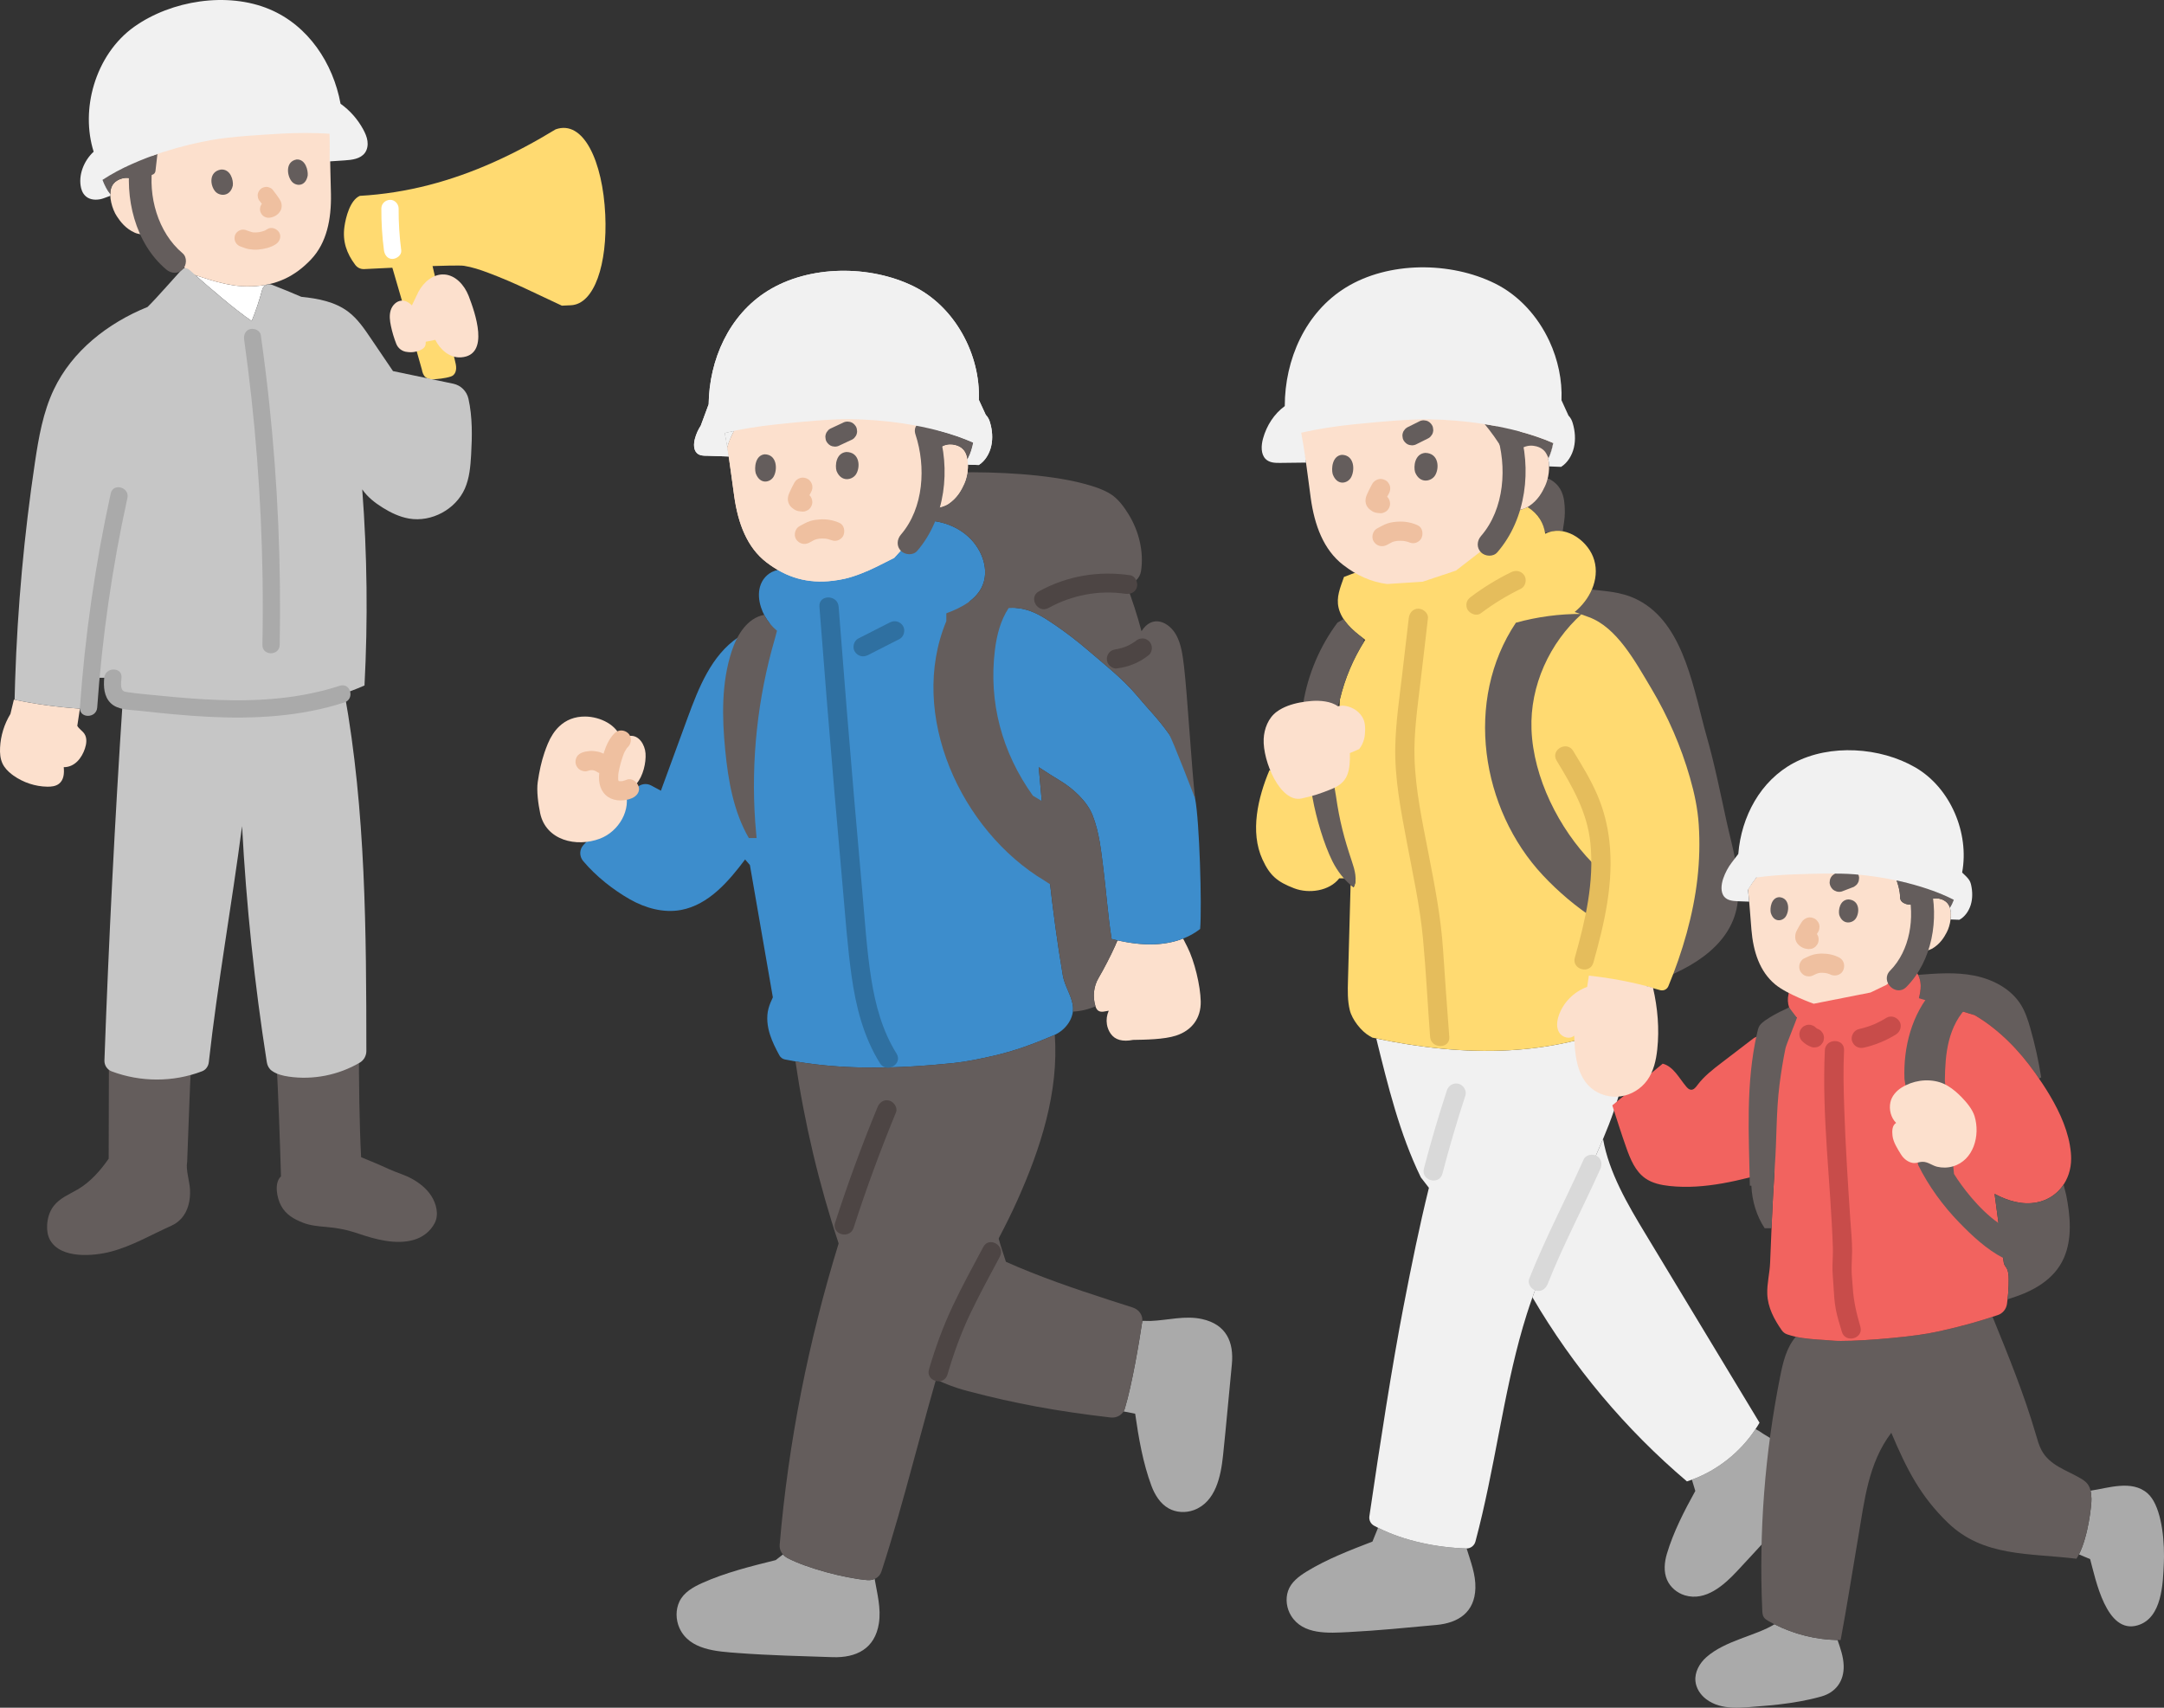 <?xml version="1.0" encoding="UTF-8"?><svg id="b" xmlns="http://www.w3.org/2000/svg" width="451" height="355.867" viewBox="0 0 451 355.867"><rect x="0" y="0" width="451" height="355.867" fill="#333333" stroke="none"/><defs><style>.d{fill:#aaa;}.e{fill:#3d8dcc;}.f{fill:#d9d9d9;}.g{fill:#e5bd5c;}.h{fill:#fff;}.i{fill:none;}.j{fill:#c84c4a;}.k{fill:#ffda71;}.l{fill:#fce0cd;}.m{fill:#efc0a0;}.n{fill:#2f70a1;}.o{fill:#c6c6c6;}.p{fill:#4d4544;}.q{fill:#f2635f;}.r{fill:#645d5c;}.s{fill:#f1f1f1;}</style></defs><g id="c"><path class="r" d="M322.045,101.224c.208-.442.375-.959.509-1.509l.242.058c2.285,1.142,2.927,2.968,3.177,4.536.108.742.167,1.567.158,2.476-.008,1.292-.258,2.61-.45,3.919v.008c-.859-.158-1.743-.133-2.601.108l-1.067.217c-.35-2.068-1.334-3.894-3.168-4.944l-.467-.425c.075-.042.142-.083.2-.117,1.984-1.284,2.885-3.052,3.469-4.327Z"/><path class="d" d="M305.661,322.683c.825,2.718,1.909,5.395,1.826,8.279-.15,5.003-3.502,7.237-8.129,7.662-6.053.55-12.165,1.176-18.31,1.484-4.136.208-9.505.634-11.981-3.427-.925-1.509-1.192-3.435-.634-5.119.617-1.843,2.26-3.077,3.919-4.094,4.244-2.593,9.013-4.419,13.682-6.22l1.167-2.877c5.478,2.768,12.307,4.127,18.385,4.311h.075Z"/><path class="d" d="M374.714,303.898c3.085,3.635,2.276,7.271-.734,10.514-3.935,4.261-7.837,8.596-11.973,13.015-2.701,2.885-6.52,6.32-10.856,5.028-1.626-.492-3.043-1.676-3.719-3.227-.742-1.701-.559-3.677-.025-5.461,1.351-4.536,3.627-8.938,5.911-13.065l-.709-2.351c5.378-1.993,10.105-5.745,13.257-10.539l.659.35c2.726,1.909,5.987,3.143,8.188,5.736Z"/><path class="s" d="M365.868,297.812c-3.152,4.794-7.879,8.546-13.257,10.539-.342.125-.684.25-1.034.359-12.79-10.847-23.721-23.888-32.192-38.354h-.008c3.368-9.43,7.579-16.942,11.673-26.089,1.059-2.368,2.093-4.661,3.043-6.92v.008c1.251,7.02,5.094,13.591,8.855,19.802,7.921,13.107,15.833,26.214,23.754,39.321-.258.45-.534.9-.834,1.334Z"/><path class="s" d="M287.201,318.373c-.283-.142-.567-.292-.842-.442-.7-.384-1.084-1.167-.967-1.959,2.226-15.216,4.761-31.567,7.129-43.782,1.709-8.821,3.31-16.701,5.278-24.663-.951-1.234-1.684-2.176-1.684-2.176-4.444-9.13-6.854-19.093-9.288-28.94,9.113,1.909,18.443,2.968,27.74,2.451,8.413-.467,16.809-2.243,24.488-5.67.609,9.021-1.709,16.417-4.961,24.154-.951,2.26-1.984,4.552-3.043,6.92-4.094,9.147-8.304,16.659-11.673,26.089-.4,1.126-.792,2.276-1.167,3.46-.283.9-.559,1.801-.825,2.71-4.152,14.283-5.811,29.416-9.889,44.715-.225.834-.967,1.434-1.834,1.442h-.075c-6.078-.183-12.907-1.542-18.385-4.311Z"/><path class="r" d="M362.079,188.52c-1.4,9.149-10.962,14.072-19.037,16.57.016-.179-9.834-75.068-14.847-77.559l1.441-1.383c.887-.977,1.62-2.108,2.133-3.313l.212.049c3.858.423,6.902.619,10.296,2.653,8.913,5.339,10.793,18.745,13.397,27.869,1.669,5.844,2.833,11.696,4.127,17.622,1.245,5.681,3.182,11.607,2.279,17.492Z"/><path class="k" d="M284.065,132.989c-2.246-1.689-4.465-3.691-5.086-6.321-.527-2.23.33-4.177,1.122-6.442l38.278-14.546c2.355,1.501,3.347,3.414,3.666,5.555,3.87-1.998,8.5,1.137,9.95,4.75,1.598,3.982-.263,8.398-3.307,11.108l-.493.439c1.461.531,2.922,1.063,2.922,1.063,5.837,2.122,9.662,9.221,13.038,14.88,3.459,5.798,6.173,12.05,8.041,18.551.94,3.271,1.621,6.473,1.842,9.842.244,3.734.143,7.479-.276,11.197-.853,7.562-3.125,15.392-6.059,22.449-.278.669-1.016,1.019-1.714.821-1.141-.324-2.703-.765-2.928-.823-.002.253-.025.507-.049.759-.169,1.781-.389,3.558-.66,5.327-8.537,4.478-18.15,6.734-27.782,7.266-9.572.529-19.179-.605-28.552-2.629l-.588-.337c-1.754-1.005-3.635-3.42-4.118-5.383-.491-1.997-.438-4.083-.381-6.139.165-6.043.331-12.087.496-18.13,0,0,.02-.715.049-1.835.208.174.42.341.637.499.302-.57.41-1.21.403-1.874h-3.402c-2.043,2.645-6.324,3.272-9.425,2.067-3.484-1.343-5.03-2.621-6.577-5.999-2.645-5.763-.928-12.933,1.441-18.566h14.1l.586-14.757c1.043-4.408,2.836-8.638,5.291-12.445-.155-.114-.31-.229-.465-.346Z"/><path class="r" d="M281.759,179.542c.57,1.693,1.188,3.793.35,5.364-1.864-1.359-3.386-3.362-4.42-5.429-1.75-3.508-3.386-8.986-4.135-13.194l-.106-.553c1.286-.415,2.873-1.042,3.834-1.416.277-.106.553-.212.822-.342l.334,1.97c.733,5.112,1.677,8.701,3.321,13.601Z"/><path class="r" d="M284.201,133.091l.049.667c-2.303,3.695-4.005,7.773-5.014,12.022l-.488,1.644-.147-.098c-1.335-.83-3.589-1.164-5.136-1.05-.594.041-1.221.114-1.848.203,1.001-6.031,3.467-11.818,7.122-16.726l1.27-.749c1.042,1.587,2.621,2.914,4.192,4.086Z"/><path class="i" d="M330.96,157.239c3.057,1.167,6.029,2.559,8.882,4.162"/><path class="g" d="M308.613,127.802c2.622-1.97,5.424-3.685,8.372-5.122.943-.46,1.272-1.876.718-2.736-.623-.967-1.728-1.209-2.736-.718-2.948,1.437-5.75,3.152-8.372,5.122-.433.325-.77.652-.919,1.195-.132.479-.072,1.116.202,1.541.532.825,1.842,1.39,2.736.718h0Z"/><path class="i" d="M337.582,184.721c.96,5.495,2.014,10.973,3.161,16.432"/><path class="i" d="M341.324,201.979c.774.909,1.581,1.893,1.715,3.079.046.402.01.808-.028,1.211"/><path class="f" d="M322.554,267.555c3.234-8.157,7.377-15.926,10.959-23.931.441-.985.285-2.15-.718-2.736-.854-.5-2.293-.273-2.736.718-3.725,8.323-7.999,16.404-11.363,24.887-.398,1.004.436,2.196,1.397,2.46,1.137.312,2.061-.389,2.46-1.397h0Z"/><path class="f" d="M301.539,227.249c-1.758,5.377-3.357,10.804-4.786,16.278-.651,2.493,3.206,3.556,3.857,1.063,1.429-5.474,3.028-10.901,4.786-16.278.336-1.026-.391-2.184-1.397-2.46-1.085-.298-2.123.367-2.46,1.397h0Z"/><path class="g" d="M293.599,128.842c-.443,3.936-.918,7.869-1.381,11.803-.582,4.949-1.322,9.928-1.428,14.914-.143,6.706,1.177,13.4,2.413,19.962,1.255,6.666,2.729,13.315,3.363,20.078.638,6.805.968,13.655,1.483,20.472.193,2.551,4.194,2.572,4,0-.455-6.017-.904-12.032-1.292-18.053-.439-6.813-1.758-13.526-3.055-20.216-1.264-6.517-2.693-13.125-2.901-19.78-.165-5.302.621-10.596,1.237-15.851.521-4.443,1.059-8.883,1.56-13.328.121-1.075-1.006-2-2-2-1.182,0-1.879.922-2,2h0Z"/><path class="l" d="M308.386,115.072c.396-.329,1.635-1.358,1.635-1.358,1.276-1.392,2.307-2.815,3.262-4.316,0,0,.931-1.527,1.318-2.395,0,0,.102-.229.261-.583,1.489.118,3.089-.471,3.714-.872,1.985-1.278,2.885-3.047,3.472-4.322.701-1.515,1.034-3.877.624-5.614,1.643-3.23,1.605-8.951,1.672-11.407.062-2.317-.25-4.636-.899-6.868-1.293-4.432-3.139-8.032-6.742-11.104,0,0-.357-.304-.714-.609-1.858-1.21-3.717-2.419-3.717-2.419-4.988-3.246-9.592-4.33-14.102-4.319-.896.002-1.788.047-2.678.127-8.516.766-15.248,4.336-19.632,9.936-2.531,3.233-4.26,7.855-4.829,11.934-.574,4.112-.273,10.433,1.132,15.336.367,2.587.676,5.136,1.006,7.531.784,5.694,2.668,10.811,6.76,13.977,2.892,2.237,5.874,3.55,9.152,3.975l7.413-.481,6.943-2.314,4.951-3.836Z"/><path class="r" d="M323.153,94.465c.233-.665.416-1.39.562-2.141-4.329-1.89-9.359-3.157-14.286-3.937,1.408,1.72,2.661,3.468,3.648,5.152l3.903.007c.78-.591,1.775-.751,2.603-.648,1.803.223,2.489,1.224,2.77,1.8l.38.778c.155-.317.294-.656.418-1.012Z"/><path class="i" d="M316.702,66.234c3.603,3.071,5.45,6.671,6.742,11.104.649,2.231.961,4.551.899,6.868-.068,2.495-.028,8.358-1.754,11.559"/><path class="r" d="M294.918,98.396c-.347-1.157-.096-3.812,2.093-4.022,2.891.038,3.022,3.251,2.037,4.754-.806,1.23-3.153,1.727-4.13-.732Z"/><path class="r" d="M277.75,98.81c-.32-1.162-.096-3.824,1.908-4.03,2.648.045,2.774,3.267,1.876,4.773-.735,1.233-2.883,1.726-3.784-.743Z"/><path class="m" d="M286.014,100.8c-.361.646-.701,1.304-1.007,1.978-.238.525-.406.919-.421,1.505-.018.689.3,1.389.826,1.828.395.33.832.632,1.35.733.316.062.626.074.942.111.275.01.532-.047.771-.172.248-.081.463-.219.644-.414.347-.347.608-.916.586-1.414-.023-.517-.193-1.054-.586-1.414l-.405-.313c-.312-.181-.648-.272-1.009-.273-.113-.013-.227-.014-.341-.028l.532.071c-.101-.015-.197-.041-.292-.081l.478.202c-.088-.041-.167-.091-.245-.149l.405.313c-.057-.046-.111-.093-.16-.147l.313.405c-.017-.021-.031-.044-.043-.069l.202.478c-.016-.039-.026-.074-.033-.116l.071.532c-.005-.058-.003-.112.004-.169l-.071.532c.019-.107.053-.206.094-.307l-.202.478c.309-.712.675-1.403,1.054-2.081.256-.459.342-1.031.202-1.541-.128-.464-.486-.967-.919-1.195-.464-.245-1.026-.368-1.541-.202-.491.159-.938.458-1.195.919h0Z"/><path class="i" d="M288.004,111.233c1.333.638,3.646.69,5.073.09.433-.182.906-.487,1.387-.728"/><path class="m" d="M295.494,109.476c-1.309-.608-2.76-.861-4.202-.766-.699.046-1.425.136-2.094.356-.779.256-1.459.678-2.183,1.048-.933.477-1.28,1.864-.718,2.736.614.952,1.738,1.228,2.736.718.465-.238.908-.519,1.387-.728l-.478.202c.449-.183.918-.29,1.397-.356l-.532.071c.683-.085,1.371-.083,2.054.002l-.532-.071c.506.069,1.003.183,1.476.378l-.478-.202c.049.021.098.043.146.066.499.232.992.353,1.541.202.464-.128.967-.486,1.195-.919.467-.884.295-2.266-.718-2.736h0Z"/><path class="i" d="M289.401,124.489c.215,1.625-1.423,2.741-2.744,3.373-1.865,1.094-5.695,2.718-7.694,3.792"/><path class="r" d="M311.894,90.308c2.24,6.898,1.686,15.728-3.24,21.4-.849.978-.962,2.432,0,3.394.868.868,2.541.983,3.394,0,6.053-6.969,7.275-17.447,4.474-26.07-.95-2.926-5.587-1.674-4.629,1.276h0Z"/><path class="r" d="M295.282,92.53c.823-.385,1.615-.831,2.438-1.216.233-.126.42-.297.561-.515.177-.193.296-.42.358-.68.083-.266.095-.532.036-.798-.012-.266-.091-.514-.237-.744-.275-.427-.685-.803-1.195-.919l-.532-.071c-.361.001-.697.092-1.009.273-.823.385-1.615.831-2.438,1.216-.233.126-.42.297-.561.515-.177.193-.296.42-.358.68-.083.266-.095.532-.036.798.012.266.091.514.237.744.275.427.685.803,1.195.919l.532.071c.361-.001.697-.092,1.009-.273h0Z"/><path class="r" d="M333.177,180.787c-.763-.566-1.292-.959-1.292-.959-6.98-7.155-12.339-17.763-12.707-27.856-.331-9.06,3.764-18.017,10.482-24.033-4.632-.026-9.266.594-13.73,1.825-10.844,16.182-7.291,38.835,5.606,52.622,3.23,3.447,6.859,6.529,10.819,9.109.724-3.407,1.222-6.849,1.299-10.355-.167-.123-.326-.242-.477-.353Z"/><path class="l" d="M284.249,150.129c-.293-.844-.886-1.568-1.611-2.091-.829-.599-1.835-.949-2.857-.993l-.986.121c-1.407-1.056-3.776-1.213-5.339-1.097-.814.06-1.67.161-2.524.324-1.753.333-3.501.923-4.873,1.944-1.737,1.293-2.597,3.531-2.697,5.64-.22,4.646,3.471,13.393,7.898,12.416,2.584-.57,3.658-.929,6.202-1.945,1.475-.589,2.713-1.428,3.311-2.941.54-1.367.574-2.891.557-4.342,0-.076-.01-.151-.012-.226,1.117-.455,1.954-.847,1.954-.847.486-.624.839-1.352,1.029-2.12.145-.585.195-1.19.205-1.793.012-.693-.03-1.397-.257-2.051Z"/><path class="g" d="M324.414,158.497c3.276,5.404,6.385,10.743,7.036,17.157.828,8.158-1.034,16.104-3.237,23.902-.701,2.481,3.157,3.541,3.857,1.063,2.325-8.229,4.31-16.764,3.337-25.367-.38-3.357-1.194-6.54-2.53-9.643-1.375-3.194-3.211-6.164-5.01-9.131-1.333-2.198-4.793-.19-3.454,2.019h0Z"/><path class="s" d="M322.896,71.065c1.799,3.867,2.712,8.149,2.533,12.333l1.454,3.192c.489.525.707.962.907,1.648.471,1.612.613,3.373.228,5.026-.385,1.653-1.327,3.184-2.672,4.029l-2.502-.098c-.006-.556-.058-1.096-.175-1.586.479-.934.811-2.076,1.046-3.286-4.329-1.89-9.358-3.157-14.285-3.936-4.093-.646-8.123-.953-11.617-1-4.244-.064-10.611.539-14.555.931-.397.036-.774.075-1.117.109-3.684.367-7.348.935-10.964,1.746.322,1.669.594,3.358.84,5.038l.174,1.189c-2.702.032-5.404.064-5.404.064-1.061.013-2.233-.022-3.024-.815-1.016-1.017-.935-2.804-.541-4.241.754-2.749,2.355-5.203,4.537-6.78.008-9.714,4.279-19.5,12.697-24.696,8.935-5.515,21.853-5.448,31.119-.857,5.007,2.481,8.939,6.873,11.32,11.989Z"/><path class="i" d="M312.271,63.206c-5.978-3.891-11.406-4.675-16.781-4.191-8.516.766-15.248,4.336-19.632,9.936-2.531,3.233-4.26,7.855-4.829,11.934-.535,3.833-.31,9.587.862,14.322"/><path class="i" d="M304.224,78.928c-.289-.016-.579-.032-.867-.043-4.113-.218-7.992-.25-11.604-.124-6.321.226-11.836.918-16.347,1.926"/><path class="s" d="M151.021,90.21c.659-.15,1.326-.3,1.984-.425-1.101,2.026-1.434,3.51-1.434,3.51-.167-1.034-.35-2.059-.55-3.085Z"/><path class="d" d="M182.287,329.028c.525,3.068,1.367,6.128.884,9.255-.825,5.286-4.686,7.22-9.647,7.054-6.512-.217-13.09-.367-19.66-.859-4.419-.334-10.18-.592-12.265-5.228-.775-1.734-.809-3.81.008-5.52.9-1.884,2.81-2.977,4.711-3.835,4.853-2.184,10.155-3.494,15.35-4.786l1.509-1.176c.267.3.584.55.942.742,3.977,2.084,11.906,4.219,16.676,4.602.525.042,1.042-.042,1.492-.25Z"/><path class="d" d="M250.54,274.883c5.003,1.117,6.662,4.761,6.187,9.497-.617,6.212-1.151,12.473-1.834,18.943-.45,4.227-1.492,9.655-6.062,11.356-1.701.634-3.694.542-5.278-.35-1.743-.984-2.868-2.801-3.569-4.669-1.784-4.778-2.685-10.03-3.402-15.058l-2.418-.475c.108-.183.2-.392.267-.609,1.567-5.261,2.977-13.849,3.619-18.068l.025-.2,1.701.025c3.585-.133,7.187-1.192,10.764-.392Z"/><path class="l" d="M230.692,213.463c-.154-.944-.024-1.932.381-2.843-.747.1-1.623.462-2.265-.067-.281-.232-.422-.589-.527-.938-.577-1.923-.366-4.061.656-5.798,1.092-1.857,2.578-4.718,3.462-6.706,0,0,.216-.486.509-1.143,2.566.563,5.188.921,7.811.807,1.996-.087,3.998-.457,5.854-1.183.533,1.051.889,1.757.889,1.757,1.486,2.938,2.71,8.023,2.782,11.325.077,3.513-1.851,6.062-5.144,7.135-2.501.816-6.466.852-8.956.896-2.19.426-3.748.014-4.664-1.294-.416-.594-.678-1.259-.79-1.948Z"/><path class="e" d="M156.287,180.261c1.594,9.19,3.189,18.381,4.783,27.571-.352.767-.701,1.535-.913,2.347-.469,1.796-.239,3.712.333,5.48.482,1.49,1.198,2.893,1.948,4.275.236.435.654.745,1.138.843,11.487,2.318,23.386,1.956,35.058.762,2.715-.278,5.634-.891,8.293-1.493,4.463-1.01,8.496-2.497,12.692-4.299,2.555-1.098,4.438-3.741,3.942-6.426-.395-2.143-1.688-3.903-2.056-6.051-2.339-13.654-3.649-27.804-4.863-41.597,0,0-.06-.687-.159-1.804,1.632,1.07,3.321,2.14,4.481,2.838,2.688,1.618,5.618,4.293,6.756,7.222,1.411,3.631,1.755,7.359,2.242,11.188.557,4.383.901,9.382,1.709,14.556,2.957.728,6.003,1.232,9.049,1.099,3.359-.146,6.733-1.094,9.404-3.19.394-4.767-.146-22.663-1.047-27.163-.798-3.985-3.115-10.224-5.505-13.543-2.43-3.375-4.009-4.807-6.684-7.995-2.839-3.383-6.696-6.418-10.013-9.267-2.258-1.939-4.611-3.759-7.071-5.435-2.429-1.655-4.787-3.185-7.781-3.461,0,0-5.239-.724-9.977-1.377,1.651-1.237,2.879-2.846,3.192-5.016.267-1.848-.192-3.754-1.058-5.409-1.998-3.82-5.987-6.034-10.2-6.413l-32.574,10.472c-1.504.529-2.596,1.784-3.019,3.311-.385,1.39-.231,2.889.211,4.262.4,1.245,1.046,2.404,1.875,3.415l-6.593,2.828c-5.623,3.765-8.278,10.537-10.61,16.89-1.846,5.03-3.691,10.061-5.53,15.094-.247-.137-.495-.27-.743-.402l-1.294-.692c-1-.535-2.236-.33-3.009.5l-11.093,11.902c-.869.932-.889,2.36-.071,3.336,2.669,3.185,6.281,6.025,9.748,7.991,3.216,1.824,7.002,2.892,10.638,2.22,5.808-1.074,10.004-6.049,13.37-10.527"/><path class="l" d="M113.469,156.842c.21-.621.443-1.24.705-1.867.6-1.436,1.389-2.67,2.39-3.616,1.384-1.308,3.173-2.065,5.423-2.041,3.021.032,6.757,1.709,7.506,4.888.449-.431.994-.739,1.658-.84,2.019-.308,3.258,1.875,3.384,3.615.144,1.983-.522,4.743-1.836,6.283-.425.497-.953.884-1.538,1.145-.282.125-.576.221-.879.287,1.397,4.012-1.324,8.573-5.228,10.061-4.934,1.88-11.296.363-12.48-5.301-.391-1.87-.778-4.622-.501-6.512.335-2.284.755-4.206,1.394-6.1Z"/><path class="r" d="M231.257,270.926c-7.241-2.342-14.712-4.896-21.614-7.981-.359-1.112-.718-2.223-1.078-3.335l-1.559-5.324s-17.211,26.327-19.389,29.658c4.579,2.155,8.02,3.774,8.02,3.774,1.071.504,2.997,1.364,6.116,2.184,9.84,2.589,18.44,4.175,29.707,5.487,1.328.155,2.588-.587,2.969-1.868,1.567-5.261,2.975-13.853,3.62-18.074.209-1.365-.686-2.565-2.002-2.985-1.58-.504-3.18-1.014-4.791-1.535Z"/><path class="r" d="M196.689,282.045c-4.619,15.125-8.089,30.402-12.981,45.427-.412,1.266-1.635,1.908-2.915,1.804-4.766-.385-12.697-2.514-16.675-4.602-1.024-.538-1.726-1.576-1.625-2.769,1.808-21.409,6.012-42.426,12.288-62.787-4.101-12.349-7.116-25.059-9-37.929,10.801,1.857,21.927,1.469,32.855.351,2.715-.278,5.634-.891,8.293-1.493,4.463-1.01,8.496-2.497,12.692-4.299.07-.03.14-.061.209-.094.85,11.936-2.953,23.659-7.8,34.479-4.713,10.522-11.09,19.916-14.995,30.791-.116.374-.23.747-.345,1.121Z"/><path class="r" d="M157.392,171.291c-.898-12.868.501-25.894,4.123-38.275,0,0,.177-.668.418-1.575-1.095-.915-2.013-2.044-2.671-3.308-3.534.652-5.66,4.188-6.767,7.57-2.16,6.599-2.026,13.724-1.35,20.634.619,6.339,1.732,12.8,4.924,18.308h1.611c-.113-1.116-.208-2.234-.287-3.354Z"/><path class="r" d="M246.753,138.825c-.267-2.241-.558-4.557-1.606-6.474-1.491-2.726-4.962-4.426-7.245-.822-.885-3.307-1.941-6.569-3.165-9.765h0c1.547-.05,2.82-1.206,3.06-2.735.637-4.063-.451-8.386-2.592-11.859-.936-1.518-2.173-3.224-3.696-4.185-1.72-1.085-3.824-1.715-5.777-2.23-7.448-1.961-18.203-2.457-25.883-2.316l-5.868,10.068c4.213.379,8.202,2.593,10.2,6.413.865,1.655,1.324,3.56,1.058,5.409-.081.561-.224,1.084-.418,1.573h0c-1.195,3.012-4.396,4.726-7.596,5.906v1.628c-8.092,19.478,3.059,43.674,20.477,54.094l1.152.744c.73,6.382,1.582,12.743,2.655,18.997.367,2.151,1.659,3.91,2.051,6.053.093.499.104.997.043,1.484,1.618-.081,3.224-.456,4.705-1.099-.61-1.95-.411-4.125.63-5.887,1.092-1.859,2.576-4.719,3.46-6.712,0,0,.167-.492.384-1.167-.367-.083-.742-.175-1.109-.267-.809-5.169-1.151-10.172-1.709-14.558-.484-3.827-.834-7.554-2.243-11.189-1.134-2.927-4.069-5.603-6.754-7.221-.162-.098-.335-.204-.516-.315-1.096-.675-2.586-1.619-3.966-2.52l.155,1.802c.153,1.74.312,3.49.471,5.239l-1.846-1.1c-6.48-9.051-9.263-19.533-7.911-30.408.381-3.026,1.145-6.087,2.846-8.677l.029-.017c3.942-.296,6.759,1.55,9.696,3.554,2.374,1.62,4.651,3.372,6.829,5.248,3.344,2.88,7.261,5.948,10.136,9.373,2.676,3.188,4.254,4.62,6.684,7.995.692.961,5.505,13.543,5.505,13.543-.698-5.85-1.626-21.747-2.324-27.597Z"/><path class="p" d="M218.522,126.694c4.811-2.665,10.508-3.776,15.965-2.959,1.067.16,2.15-.267,2.46-1.397.259-.944-.322-2.299-1.397-2.46-6.57-.984-13.22.134-19.047,3.362-2.252,1.248-.237,4.704,2.019,3.454h0Z"/><path class="p" d="M232.677,139.305c1.186-.158,2.315-.395,3.423-.858.596-.249,1.181-.508,1.738-.834.581-.34,1.113-.742,1.643-1.157.375-.294.586-.963.586-1.414,0-.491-.218-1.076-.586-1.414-.381-.35-.882-.61-1.414-.586l-.532.071c-.339.095-.633.266-.883.514l-.072.056.405-.313c-.748.575-1.561,1.049-2.428,1.421l.478-.202c-.898.377-1.837.638-2.801.775l.532-.071-.09.012c-.552.073-1.003.175-1.414.586-.347.347-.608.916-.586,1.414.023.517.193,1.054.586,1.414.361.331.904.654,1.414.586h0Z"/><path class="n" d="M180.887,136.519c2.194-1.118,4.387-2.235,6.581-3.353.934-.476,1.279-1.865.718-2.736-.615-.953-1.737-1.226-2.736-.718-2.194,1.118-4.387,2.235-6.581,3.353-.934.476-1.279,1.865-.718,2.736.615.953,1.737,1.226,2.736.718h0Z"/><path class="n" d="M170.777,126.42c.988,12.884,2.029,25.765,3.125,38.64.548,6.438,1.11,12.874,1.685,19.31.566,6.335,1.01,12.702,1.889,19.003.888,6.365,2.481,12.694,5.916,18.197,1.36,2.179,4.823.173,3.454-2.019-2.956-4.734-4.403-10.114-5.268-15.585-.959-6.068-1.332-12.243-1.88-18.358-1.132-12.623-2.211-25.251-3.238-37.883-.577-7.1-1.138-14.202-1.682-21.305-.196-2.55-4.197-2.571-4,0h0Z"/><path class="p" d="M197.463,286.438c1.283-4.366,2.777-8.545,4.737-12.658,1.926-4.041,4.076-7.969,6.186-11.916,1.213-2.269-2.238-4.292-3.454-2.019-2.183,4.082-4.408,8.146-6.384,12.335-2.025,4.291-3.605,8.647-4.942,13.195-.727,2.475,3.132,3.532,3.857,1.063h0Z"/><path class="p" d="M182.874,230.748c-3.254,7.902-6.204,15.926-8.83,24.059-.793,2.455,3.068,3.507,3.857,1.063,2.626-8.133,5.576-16.156,8.83-24.059.411-.999-.446-2.199-1.397-2.46-1.148-.315-2.047.394-2.46,1.397h0Z"/><path class="l" d="M195.963,93.28c.762-.584,1.737-.745,2.55-.649,1.769.21,2.448,1.189,2.726,1.752.831,1.686.539,4.632-.27,6.405-.57,1.253-1.444,2.993-3.384,4.256-.611.396-2.178.982-3.639.873-.155.349-.253.573-.253.573-.375.854-1.281,2.356-1.281,2.356-.929,1.477-1.933,2.877-3.178,4.249l-1.447,1.587s-.72.79-1.441,1.58l-3.622,1.821c-1.907.959-4.617,2.057-6.66,2.516-.789.177-1.6.317-2.442.419-5.252.637-9.663-.604-13.888-3.838-4.03-3.085-5.903-8.096-6.7-13.677-.46-3.219-.882-6.72-1.459-10.213,0,0,3.402-14.986,24.11-14.986s20.279,14.974,20.279,14.974Z"/><path class="i" d="M169.016,121.07l.271,2.25c.097.707-.164,1.318-.6,1.832"/><path class="s" d="M206.332,88.044c-.199-.669-.414-1.094-.894-1.605l-1.435-3.11c.359-9.495-5.04-19.474-13.647-23.686-9.071-4.439-21.688-4.441-30.386.988-8.034,5.014-12.155,14.317-12.277,23.619l-1.649,4.454c-.538.818-.949,1.738-1.21,2.71-.273,1.017-.324,2.278.397,2.993.562.557,1.389.577,2.138.565l4.494.153c-.249-1.639-.523-3.287-.845-4.915,3.539-.814,7.126-1.389,10.734-1.767.335-.036.703-.075,1.09-.112,3.849-.402,10.064-1.022,14.209-.98,3.412.029,7.349.309,11.35.92,4.987.764,10.086,2.038,14.422,3.973-.238,1.174-.572,2.272-1.047,3.163,0,0-.057.129-.134.311.057.352.082.725.089,1.105l2.258.077c1.309-.831,2.223-2.331,2.59-3.948.368-1.616.221-3.336-.247-4.908Z"/><path class="l" d="M195.963,93.28c.762-.584,1.737-.745,2.55-.649,1.769.21,2.448,1.189,2.726,1.752.831,1.686.539,4.632-.27,6.405-.57,1.253-1.444,2.993-3.384,4.256-.611.396-2.178.982-3.639.873-.155.349-.253.573-.253.573-.375.854-1.281,2.356-1.281,2.356-.929,1.477-1.933,2.877-3.178,4.249l-1.447,1.587s-.72.79-1.441,1.58l-3.622,1.821c-1.907.959-4.617,2.057-6.66,2.516-.789.177-1.6.317-2.442.419-5.252.637-9.663-.604-13.888-3.838-4.03-3.085-5.903-8.096-6.7-13.677-.46-3.219-.882-6.72-1.459-10.213,0,0,3.402-14.986,24.11-14.986s20.279,14.974,20.279,14.974Z"/><path class="s" d="M176.726,96.822h-.008c-.008-.375-.033-.75-.092-1.101.058.35.092.717.1,1.101Z"/><path class="i" d="M187.997,114.819c.221,1.414.376,2.196.689,3.342.234.857.531,1.704.967,2.478,1.177,2.085,5.432,2.913,8.207,3.401"/><path class="i" d="M195.861,66.489c3.547,2.993,5.375,6.513,6.664,10.851.647,2.184.965,4.456.915,6.728-.055,2.446.014,8.193-1.663,11.339"/><path class="i" d="M191.503,63.542c-5.879-3.785-11.204-4.527-16.47-4.027-8.344.792-14.926,4.325-19.196,9.836-2.465,3.182-4.137,7.72-4.675,11.722-.506,3.76-.257,9.399.915,14.035"/><path class="r" d="M174.344,98.144c-.346-1.133-.113-3.739,2.033-3.955,2.836.024,2.98,3.174,2.022,4.653-.784,1.211-3.084,1.71-4.055-.698Z"/><path class="r" d="M157.504,98.635c-.32-1.138-.113-3.751,1.852-3.963,2.597.031,2.737,3.192,1.863,4.673-.715,1.213-2.82,1.707-3.716-.71Z"/><path class="m" d="M165.592,100.519c-.351.636-.682,1.283-.978,1.946-.234.523-.403.912-.416,1.497-.014.685.297,1.383.824,1.819.394.326.826.629,1.342.727.314.06.621.073.934.108.275.01.532-.047.771-.172.248-.081.463-.219.644-.414.347-.347.608-.916.586-1.414-.023-.517-.193-1.054-.586-1.414l-.405-.313c-.312-.181-.648-.272-1.009-.273-.111-.013-.223-.013-.334-.026l.532.071c-.1-.014-.194-.039-.287-.078l.478.202c-.086-.04-.165-.088-.241-.145l.405.313c-.056-.045-.109-.09-.158-.143l.313.405c-.017-.021-.031-.043-.043-.067l.202.478c-.016-.038-.025-.072-.033-.113l.071.532c-.005-.057-.004-.11.003-.166l-.071.532c.018-.105.05-.203.09-.301l-.202.478c.3-.7.655-1.38,1.023-2.047.255-.461.343-1.028.202-1.541-.128-.464-.486-.967-.919-1.195-.464-.245-1.026-.368-1.541-.202-.489.158-.941.458-1.195.919h0Z"/><path class="m" d="M174.991,108.983c-1.294-.593-2.721-.842-4.144-.741-.689.049-1.404.138-2.063.358-.767.256-1.435.672-2.147,1.041-.931.482-1.282,1.861-.718,2.736.612.949,1.741,1.233,2.736.718.455-.235.888-.514,1.357-.721l-.478.202c.439-.181.899-.289,1.368-.356l-.532.071c.701-.09,1.408-.088,2.109.004l-.532-.071c.465.068.92.174,1.356.351l-.478-.202c.048.02.096.042.144.064.501.23.99.353,1.541.202.464-.128.967-.486,1.195-.919.465-.88.298-2.271-.718-2.736h0Z"/><path class="r" d="M190.797,90.541c2.213,6.701,1.736,15.315-3.034,20.863-.845.982-.965,2.429,0,3.394.864.864,2.545.987,3.394,0,5.89-6.851,7.053-17.102,4.268-25.533-.964-2.919-5.601-1.669-4.629,1.276h0Z"/><path class="r" d="M175.022,92.8l2.621-1.223c.233-.126.42-.297.561-.515.177-.193.296-.42.358-.68.083-.266.095-.532.036-.798-.012-.266-.091-.514-.237-.744-.275-.427-.685-.803-1.195-.919l-.532-.071c-.361.001-.697.092-1.009.273l-2.621,1.223c-.233.126-.42.297-.561.515-.177.193-.296.42-.358.68-.083.266-.095.532-.036.798.012.266.091.514.237.744.275.427.685.803,1.195.919l.532.071c.361-.001.697-.092,1.009-.273h0Z"/><path class="m" d="M130.63,162.48c-.278.117-.555.203-.846.279-.187.049-.198.03,0,.014-.15.012-.3.021-.451.021-.061.001-.121,0-.182-.004-.165-.011-.122,0,.13.032-.026.026-.267-.061-.306-.069-.342-.072.127.118-.026-.006-.056-.045-.262-.235-.114-.063.121.093.114.075-.023-.055l.121.139-.078-.143c.081.203.098.236.053.097-.012-.101-.051-.223-.078-.322-.058-.215-.008.324.006-.051.011-.277-.003-.553.017-.83.012-.165.026-.33.048-.494-.039.29.012-.033.035-.155.2-1.093.503-2.182.86-3.234.077-.228.165-.451.249-.677s-.147.297.024-.044c.049-.097.094-.195.144-.292.124-.239.264-.465.41-.691.122-.188.084-.087-.028.028.108-.111.206-.23.316-.34.743-.739.795-2.099,0-2.828-.8-.734-2.036-.789-2.828,0-1.085,1.08-1.721,2.493-2.193,3.929-.49,1.492-.875,3.034-1.019,4.6-.168,1.822.269,3.684,1.865,4.759,1.406.947,3.446.897,4.961.258.96-.405,1.76-1.34,1.397-2.46-.298-.921-1.428-1.832-2.46-1.397h0Z"/><path class="m" d="M122.465,160.659c.265-.098.537-.166.817-.207l-.532.071c.356-.046.711-.045,1.067.001l-.532-.071c.336.048.661.136.976.264l-.478-.202c.243.103.473.228.691.376.411.28,1.075.33,1.541.202s.967-.486,1.195-.919c.245-.464.368-1.026.202-1.541s-.47-.889-.919-1.195c-.392-.267-.832-.451-1.273-.62-.462-.177-.942-.238-1.431-.297-.317-.039-.637-.044-.955-.008-.49.056-.969.117-1.432.288-.498.185-.919.447-1.195.919-.251.429-.357,1.061-.202,1.541.157.484.457.951.919,1.195.452.239,1.042.387,1.541.202h0Z"/><path class="r" d="M195.134,89.631c2.61.675,5.388,1.587,7.69,2.613-.233,1.176-.575,2.276-1.051,3.16,0,0-.05.125-.133.308-.075-.492-.208-.942-.4-1.326-.275-.567-.959-1.542-2.726-1.759-.809-.092-1.784.067-2.551.65,0,0-.291-1.58-.828-3.647Z"/><path class="s" d="M206.332,88.044c-.199-.669-.414-1.094-.894-1.605l-1.435-3.11c.359-9.495-5.04-19.474-13.647-23.686-9.071-4.439-21.688-4.441-30.386.988-8.034,5.014-12.155,14.317-12.277,23.619l-1.649,4.454c-.538.818-.949,1.738-1.21,2.71-.273,1.017-.324,2.278.397,2.993.562.557,1.389.577,2.138.565l4.494.153c-.249-1.639-.523-3.287-.845-4.915,3.539-.814,7.126-1.389,10.734-1.767.335-.036.703-.075,1.09-.112,3.849-.402,10.064-1.022,14.209-.98,3.412.029,7.349.309,11.35.92,4.987.764,10.086,2.038,14.422,3.973-.238,1.174-.572,2.272-1.047,3.163,0,0-.057.129-.134.311.057.352.082.725.089,1.105l2.258.077c1.309-.831,2.223-2.331,2.59-3.948.368-1.616.221-3.336-.247-4.908Z"/><path class="i" d="M183.285,78.988c-.283-.014-.565-.029-.847-.038-4.018-.193-7.806-.205-11.333-.065-6.172.251-11.554.955-15.955,1.961"/><path class="r" d="M423.124,214.217c.967,3.377,1.734,6.812,2.276,10.272l-.425.292h-.008c-.25-.375-.5-.734-.75-1.092-3.385-4.803-7.587-9.147-12.673-12.148,0,0-6.792-2.256-10.764-2.418l-1.009-.509c.267-1.042.542-2.093.525-3.177-.008-.759-.167-1.542-.55-2.285h.008c3.91-.308,7.863-.609,11.715.158,3.869.767,7.671,2.76,9.739,6.112.9,1.476,1.434,3.143,1.918,4.794Z"/><path class="d" d="M450.999,324.408c-.003.432-.014.856-.03,1.27-.175,4.305-.367,11.485-5.421,13.012-6.576,1.987-8.807-9.652-9.943-13.787l-2.329-.983c1.984-3.867,2.658-10.557,2.606-11.595-.028-.561-.063-1.137-.189-1.686,3.59-.507,8.619-2.346,11.902.578,2.546,2.268,3.444,8.209,3.406,13.19Z"/><path class="d" d="M370.774,355.187c-1.281.148-2.566.265-3.851.362-3.78.286-8.126,1-11.369-1.484-1.18-.904-2.065-2.251-2.208-3.731-.184-1.892.856-3.738,2.28-4.997,3.942-3.488,10.292-4.444,14.195-6.855,4.06,2.065,8.591,3.198,13.145,3.284.597,1.737,1.217,3.473,1.274,5.33.097,3.204-1.623,5.585-4.682,6.44-2.876.803-5.821,1.309-8.784,1.651Z"/><path class="r" d="M432.753,324.824c2.388-3.618,3.183-11.375,3.128-12.499-.052-1.057-.129-2.168-.788-3.047-.358-.478-.855-.834-1.367-1.142-2.893-1.737-6.556-2.711-8.253-5.935-.529-1.005-.837-2.108-1.154-3.198-2.445-8.404-5.758-16.5-9.05-24.596-.494.161-.988.319-1.483.476-3.463,1.099-8.307,2.331-11.887,2.985-4.742.866-16.369,1.829-19.928,1.506-2.613-.237-5.179-.247-7.711-.806-1.97,2.301-2.663,5.318-3.25,8.252-3.205,16.019-4.463,32.426-3.737,48.746.023.515.057,1.059.348,1.485.229.336.589.554.942.756,4.557,2.597,9.799,3.978,15.043,3.964,1.345-7.149,2.446-14.34,3.678-21.508,1.295-7.532,2.067-15.346,6.882-21.687,3.251,7.689,6.107,13.265,11.814,18.771,7.386,7.124,16.883,6.271,26.772,7.477"/><path class="q" d="M385.447,200.705c8.606-.477,11.964.28,11.964.28.751.259,1.326.741,1.744,1.249.817.993,1.127,2.122,1.141,3.205.011.877-.164,1.733-.372,2.581,2.234.677,11.617,3.523,11.617,3.523,5.085,3,9.293,7.344,12.675,12.146,1.009,1.432,2.024,2.952,2.967,4.537,2.206,3.709,4.014,7.779,4.403,11.933.04.425.063.851.063,1.278.008,4.443-2.766,8.325-7.252,9.152-2.976.548-5.972-.333-8.703-1.801.622,4.675,1.244,9.351,1.866,14.027.03.229.062.461.151.675.112.267.309.488.46.736.408.672.455,1.497.462,2.283.017,1.756-.106,3.513-.364,5.249-.158,1.058-.884,1.95-1.899,2.288-.859.286-1.721.564-2.584.838-3.463,1.099-8.307,2.331-11.887,2.985-4.742.866-16.369,1.829-19.928,1.506-1.042-.095-2.077-.153-3.105-.225-2.171-.151-4.313-.361-6.432-1.093-.445-.154-.828-.455-1.097-.841-1.585-2.271-2.927-4.767-3.02-7.593-.071-2.152.509-4.321.593-6.482.261-6.752.504-12.711.921-19.157-7.057,1.943-14.486,3.957-21.86,3.165-1.783-.191-3.606-.571-5.074-1.601-2.109-1.481-3.137-4.038-3.993-6.469-1.019-2.891-1.952-5.811-2.885-8.731l10.505-8.689c2.257.588,3.404,3.006,4.912,4.785.261.307.579.621.981.648.577.039,1-.506,1.345-.971,1.375-1.849,3.231-3.275,5.061-4.676,2.246-1.719,4.491-3.437,6.737-5.156l.138-.065,8.753-4.107s.025-.012.047-.021c-.728-.483-1.307-1.249-1.62-2.138-.306-.87-.354-1.853-.136-2.757,0,0,.656-5.607,7.92-6.141,3.15-.232,4.783-.358,4.783-.358Z"/><path class="r" d="M430.602,248.969l-.534-2.109c-1.251,1.893-3.202,3.268-5.67,3.727-2.977.55-5.978-.334-8.705-1.793l.083.609c.242,1.824.486,3.651.728,5.476,0-.005-.004-.009-.005-.013-4.095-2.856-7.674-7.649-9.266-10.234l-1.904-19.492c.041-2.774.172-5.565.854-8.248.698-2.749,2.003-5.4,4.104-7.304-.673-1.034-1.896-1.461-3.004-1.871-1.436-.542-2.881-1.174-4.415-1.354-4.415,4.933-6.221,11.86-5.958,18.491l2.848,17.908c2.191,4.432,5.195,8.519,8.544,11.974,2.651,2.741,5.737,5.63,9.168,7.403,0-.003,0-.007,0-.01.031.231.061.46.092.691.025.225.058.459.15.675.108.267.308.484.459.734.409.667.459,1.492.459,2.285.017,1.417-.058,2.835-.233,4.244l.609-.192c4.561-1.426,9.096-3.819,11.114-8.396,1.818-4.127,1.342-8.905.484-13.199Z"/><path class="j" d="M380.32,218.875c-.654,13.727,1.207,27.41,1.667,41.106.041,1.208-.047,2.416-.079,3.624-.038,1.421.114,2.803.201,4.219.105,1.704.179,3.408.503,5.09.302,1.569.808,3.092,1.252,4.623.716,2.467,4.577,1.418,3.857-1.063-.798-2.75-1.423-5.322-1.587-8.192-.07-1.236-.237-2.469-.242-3.708-.006-1.287.1-2.572.105-3.859.009-2.185-.228-4.385-.373-6.563-.51-7.682-1.006-15.368-1.263-23.064-.136-4.066-.236-8.147-.043-12.213.123-2.573-3.878-2.567-4,0h0Z"/><path class="j" d="M375.593,216.953c.081.084.167.164.257.238.216.178.437.355.671.51.333.219.715.371,1.084.511.266.083.532.095.798.036.266-.012.514-.091.744-.237.233-.126.42-.297.561-.515.177-.193.296-.42.358-.68l.071-.532c-.001-.361-.092-.697-.273-1.009l-.313-.405c-.25-.248-.544-.419-.883-.514-.035-.013-.071-.027-.106-.042l.478.202c-.245-.103-.475-.238-.686-.399l.405.313c-.12-.093-.233-.194-.338-.303-.181-.195-.396-.333-.644-.414-.238-.125-.495-.183-.771-.172-.275-.01-.532.047-.771.172-.248.081-.463.219-.644.414l-.313.405c-.181.312-.272.648-.273,1.009l.071.532c.095.339.266.633.514.883h0Z"/><path class="r" d="M369.884,243.047c.429-5.673.266-11.34.984-17.011.322-2.544.729-5.082,1.248-7.593.154-.746,2.431-6.295,2.382-6.344,0,0-1.649-2.174-1.649-2.174,0,0-.674.34-.903.456-1.474.655-2.797,1.396-4.098,2.287-.368.252-.864.682-1.12,1.049-.289.413-.431,1.126-.543,1.619-2.387,10.509-1.697,21.07-1.501,31.75l.32.011c.136,3.171,1.073,6.284,2.772,8.853h1.424c.185-4.316.395-8.483.687-12.904"/><path class="j" d="M388.44,218.322c2.36-.535,4.652-1.481,6.708-2.757.888-.551,1.314-1.812.718-2.736-.574-.891-1.785-1.308-2.736-.718-.912.566-1.865,1.059-2.854,1.477l.478-.202c-1.094.456-2.221.816-3.377,1.078-1.021.232-1.719,1.465-1.397,2.46.346,1.07,1.366,1.645,2.46,1.397h0Z"/><path class="l" d="M405.998,226.326c-.568-.342-1.164-.623-1.779-.808-2.627-.791-5.594-.328-7.912,1.127-1.111.697-2.065,1.781-2.337,3.094-.308,1.485.11,3.188,1.205,4.264-.849.5-.871,1.702-.757,2.681.158,1.358,1.048,2.717,1.774,3.895.468.76,1.201,1.407,2.064,1.672,1.076.33,1.416-.141,2.489-.142,1.048,0,1.955.785,2.962,1.025,1.079.257,2.225.239,3.291-.072,4.358-1.273,5.723-6.474,4.532-10.428-.444-1.474-1.647-2.893-2.7-3.982-.818-.846-1.777-1.691-2.831-2.325Z"/><path class="l" d="M377.995,209.168s-5.538-1.958-8.023-4.023c-3.251-2.698-4.573-6.847-4.957-11.41-.224-2.633-.4-5.487-.707-8.348l-.021-.014c2.752-4.581,7.001-8.13,13.7-9.655.689-.159,1.509-.271,2.082.046.849.468.553,1.502,1.264,2.074.759.606,2.124.37,3.158.044,1.337-.415,2.632-.9,3.88-1.439.841.288,1.469.508,1.469.508,1.048.371,2.27,1.514,2.954,2.306,1.947,2.376,3.06,5.001,3.222,7.614-.075.827.519,1.178.767,1.316.58.316,1.186.412,2.006.197l1.137-.36,1.944-.354c.675-.456,1.509-.54,2.192-.416.117.021.228.048.331.075.062.014.124.034.179.055.069.021.131.041.193.062.021.007.041.021.062.027.062.027.124.055.179.083.304.144.538.323.725.509.055.048.097.096.138.145.104.124.186.248.256.358.041.069.076.138.104.2.021.041.035.076.048.11,0,.007.007.007.007.014.609,1.468.212,3.943-.565,5.392-.543,1.035-1.376,2.456-3.084,3.43-.544.304-1.923.726-3.157.549-.413.724-1.197,1.815-1.197,1.815-.75,1.007-1.549,1.96-2.464,2.885l.048.048-2.738,2.237-3.291,1.581-11.84,2.34Z"/><path class="s" d="M363.943,183.184c.064.771.141,1.583.261,2.327.537-.909,1.143-1.821,1.804-2.643l-2.065.315Z"/><path class="r" d="M407.19,187.513c-.22.61-.49,1.17-.81,1.64-.03-.1-.06-.19-.1-.28-.1-.24-.29-.58-.63-.89s-.85-.59-1.59-.73c-.68-.12-1.52-.04-2.19.42l-1.94.35-1.14.36c-.82.21-1.43.12-2.01-.2-.25-.13-.84-.48-.76-1.31-.08-1.15-.33-2.27-.75-3.39.21.04.41.08.62.13,3.92.88,7.9,2.16,11.3,3.9Z"/><path class="i" d="M376.987,200.967c1.071.603,2.987.775,4.205.357.369-.127.779-.354,1.191-.527"/><path class="m" d="M383.376,199.575c-1.097-.602-2.387-.858-3.631-.86-.614,0-1.249.069-1.844.221-.68.174-1.299.534-1.94.81-.428.184-.802.769-.919,1.195-.132.479-.072,1.116.202,1.541.275.427.685.803,1.195.919l.532.071c.361-.001.697-.092,1.009-.273.32-.137.629-.296.948-.434l-.478.202c.333-.137.673-.223,1.029-.273l-.532.071c.565-.072,1.133-.062,1.697.011l-.532-.071c.462.065.916.172,1.35.346l-.478-.202c.127.054.25.113.371.179.917.503,2.223.255,2.736-.718.495-.937.262-2.199-.718-2.736h0Z"/><path class="r" d="M383.323,190.671c-.234-.977.097-3.17,1.925-3.242,2.399.166,2.358,2.84,1.471,4.042-.726.984-2.698,1.288-3.396-.8Z"/><path class="r" d="M369.048,190.217c-.212-.979.098-3.18,1.772-3.258,2.196.16,2.152,2.842,1.336,4.05-.668.989-2.475,1.299-3.108-.793Z"/><path class="m" d="M375.478,192.163c-.321.506-.633,1.023-.908,1.556-.149.288-.309.587-.367.908-.08.443-.099.802.018,1.24.105.392.348.77.641,1.045.377.354.746.571,1.236.732.282.092.589.093.882.133l-.532-.071c.016.002.031.005.047.008.266.083.532.095.798.036.266-.012.514-.091.744-.237.233-.126.42-.297.561-.515.177-.193.296-.42.358-.68.117-.512.091-1.087-.202-1.541-.267-.414-.69-.83-1.195-.919-.242-.043-.487-.067-.731-.098l.532.071c-.089-.013-.175-.032-.258-.065l.478.202c-.068-.03-.131-.066-.192-.11l.405.313c-.071-.055-.138-.115-.194-.185l.313.405c-.014-.019-.025-.04-.033-.063l.202.478c-.008-.022-.014-.045-.017-.068l.071.532c-.004-.038-.004-.071,0-.109l-.071.532c.012-.079.035-.153.065-.227l-.202.478c.141-.32.326-.625.502-.926.164-.28.332-.558.506-.833.146-.23.225-.477.237-.744.06-.266.048-.532-.036-.798-.062-.26-.181-.487-.358-.68-.141-.218-.328-.389-.561-.515-.464-.245-1.026-.368-1.541-.202-.506.164-.907.465-1.195.919h0Z"/><path class="i" d="M395.861,203.006c.228.655.457,1.316.685,1.978.242.703.491,1.42.878,2.06,1.05,1.722,3.271,2.636,5.085,3.516.993.481,2.338.99,3.456,1.443"/><path class="i" d="M369.38,213.057c1.75-.664,4.845-1.585,6.498-2.283.834-.27,1.612-.864,2.114-1.609"/><path class="r" d="M383.842,185.778l2.148-.825c.26-.062.487-.181.68-.358.218-.141.389-.328.515-.561.146-.23.225-.477.237-.744.06-.266.048-.532-.036-.798-.157-.484-.457-.951-.919-1.195l-.478-.202c-.354-.095-.709-.095-1.063,0l-2.148.825c-.26.062-.487.181-.68.358-.218.141-.389.328-.515.561-.146.23-.225.477-.237.744-.06.266-.048.532.036.798.157.484.457.951.919,1.195l.478.202c.354.095.709.095,1.063,0h0Z"/><path class="r" d="M397.682,185.529c1.44,5.647.404,12.531-3.758,16.74-2.174,2.199,1.218,5.595,3.394,3.394,5.398-5.458,6.845-14.146,4.992-21.41-.763-2.991-5.393-1.724-4.629,1.276h0Z"/><path class="i" d="M402.935,165.184c2.851,2.616,4.218,5.575,5.086,9.175.435,1.812.587,3.68.428,5.529-.173,1.991-.412,6.679-1.996,9.159"/><path class="s" d="M406.52,191.603c.04-.33.06-.65.06-.97,0-.53-.06-1.04-.2-1.48.32-.47.59-1.03.81-1.64-3.4-1.74-7.38-3.02-11.3-3.9-.21-.05-.41-.09-.62-.13-3.08-.67-6.11-1.08-8.77-1.29-3.44-.28-8.64-.12-11.87-.01-.32.01-.63.02-.91.03-2.57.09-5.14.3-7.69.65-.63.79-1.21,1.62-1.73,2.49.09.85.17,1.7.24,2.54l-2.49-.09c-.96-.05-2-.15-2.67-.9-.85-.97-.67-2.57-.24-3.84.42-1.21,1.02-2.34,1.78-3.33,0,0,.67-.89,1.35-1.77,0-.03.01-.05.01-.05.63-7.73,4.6-15.22,11.57-18.93,7.54-4.01,18.03-3.28,25.31.93,7.34,4.25,11.3,13.68,9.77,21.91,1.36,1.27,1.66,1.65,1.88,2.63.29,1.33.32,2.77-.08,4.09s-1.25,2.52-2.38,3.13l-1.83-.07Z"/><path class="i" d="M391.996,175.092c-.234-.028-.468-.056-.702-.081-3.329-.392-6.478-.621-9.418-.708-5.146-.147-9.661.126-13.377.708"/><path class="l" d="M344.507,205.856c-4.377-1.213-8.853-2.066-13.37-2.543-.196,1.295-.356,2.349-.356,2.349-2.79,1.001-5.052,3.309-5.952,6.073-.369,1.133-.497,2.439.135,3.455.633,1.016,2.25,1.467,3.109.623.049,1.356.125,2.767.327,4.141.384,2.614,1.227,5.092,3.221,6.789,1.667,1.418,3.994,2.047,6.181,1.726,2.187-.321,4.203-1.57,5.48-3.332,1.354-1.867,1.864-4.191,2.109-6.466.46-4.278.083-8.626-.883-12.815Z"/><path class="k" d="M81.417,54.57c.145.616,6.391,21.807,6.504,22.433.102.57.314,1.258.776,1.607.333.251.871.448,1.288.438,1.139-.028,2.75-.194,3.972-.583.935-.297,1.286-1.331,1.028-2.583-.556-2.694-5.18-21.617-5.235-22.228l-8.333.917Z"/><path class="h" d="M52.46,66.893c-3.51-2.36-8.95-7.09-11.73-9.54,1.59.5,3.04.96,3.04.96,1.9.6,4.57,1.21,6.52,1.32.75.05,1.52.06,2.31.03,1.15-.05,2.25-.18,3.29-.4-.58.09-1.08.51-1.25,1.12-.59,2.21-1.31,4.39-2.18,6.51Z"/><path class="l" d="M27.859,37.414c-.79-.424-1.713-.428-2.449-.218-1.6.458-2.08,1.462-2.253,2.023-.515,1.679.194,4.352,1.205,5.866.712,1.071,1.778,2.545,3.756,3.42.623.274,2.155.58,3.486.262.195.299.319.491.319.491.474.731,1.533,1.981,1.533,1.981,1.077,1.223,2.212,2.365,3.565,3.444l1.571,1.248s.782.621,1.565,1.242l3.612,1.139c1.902.6,4.565,1.208,6.518,1.326.754.046,1.523.053,2.315.022,4.938-.197,8.821-1.999,12.234-5.612,3.256-3.447,4.235-8.347,4.137-13.613-.057-3.037-.19-6.328-.179-9.636,0,0,4.094-14.368-22.017-14.368-20,0-18.919,20.982-18.919,20.982Z"/><path class="r" d="M22.397,39.627c-.389-.632-.727-1.365-1.025-2.142,3.36-2.203,7.376-3.998,11.436-5.394-.135,1.183-.27,2.366-.405,3.549-.043.377-.314.689-.682.783l-3.863.99c-.79-.424-1.713-.428-2.449-.218-1.6.458-2.08,1.462-2.253,2.023-.119.387-.172.826-.172,1.292,0-.02,0-.039,0-.059-.208-.249-.404-.525-.588-.824Z"/><path class="l" d="M2.449,161.356c-.797-.615-1.511-1.354-1.935-2.262-.471-1.009-.552-2.157-.501-3.269.115-2.478.865-4.924,2.159-7.041,0,0,.373-1.551.722-3,4.534.956,9.137,1.587,13.761,1.884-.241,1.582-.546,3.587-.546,3.587.363.661,1.087,1.053,1.498,1.686.574.886.423,2.057.089,3.058-.657,1.976-2.128,3.883-4.413,3.871.132,1.319.01,2.679-.992,3.458-.678.527-1.592.623-2.451.609-2.513-.042-5.004-.873-7.052-2.33-.115-.082-.228-.165-.34-.252Z"/><path class="k" d="M89.414,38.553c-4.668,1.205-9.458,1.978-14.422,2.262-2.038.887-2.944,4.502-3.212,6.446-.419,3.04.456,5.538,2.26,7.938.437.582,1.13.914,1.857.877,5.235-.262,19.192-.943,20.809-.686,1.725.275,3.389.835,5.025,1.448,2.769,1.039,5.486,2.211,8.162,3.469l7.21,3.391c.942-.044,1.883-.088,1.883-.088,4.92-.229,7.634-8.647,7.158-18.854-.521-11.178-4.55-19.869-10.348-17.798-8.583,5.225-17.248,9.235-26.381,11.593Z"/><path class="r" d="M74.816,218.32c-.05,6.257.098,16.578.445,22.826,1.898.789,3.822,1.563,5.677,2.43,1.617.756,3.342,1.202,4.919,2.072,1.588.876,3.053,2.043,4.033,3.57,1.036,1.614,1.63,3.89.704,5.665-.904,1.732-2.467,2.944-4.342,3.488-3.712,1.078-7.98-.081-11.52-1.287-2.291-.78-4.458-1.218-6.87-1.415-1.591-.13-3.21-.28-4.71-.868-1.917-.751-3.573-1.684-4.584-3.569-.835-1.556-1.498-4.715-.008-6.089-.186-6.68-.575-17.464-.927-23.765l17.182-3.059Z"/><path class="r" d="M22.699,221.097c-.016,5.495-.033,14.861-.049,20.355-1.666,2.42-3.828,4.888-6.482,6.427-1.748,1.013-3.733,1.802-4.997,3.456-.857,1.121-1.273,2.537-1.347,3.945-.057,1.08.088,2.198.618,3.14,2.222,3.947,9.028,3.368,12.693,2.401,4.419-1.166,8.489-3.566,12.582-5.394.776-.347,1.48-.855,2.053-1.482,1.46-1.597,1.923-3.857,1.834-5.963-.076-1.802-.919-4.244-.599-5.833.239-5.487.512-14.845.817-20.329l-17.124-.724Z"/><path class="o" d="M42.74,147.535c-5.37-.299-10.749-.887-16.059-1.482-.364-.041-.737-.085-1.094-.172-1.65,25.013-2.924,50.052-3.822,75.105-.036,1.013.58,1.926,1.51,2.276,6.019,2.266,12.835,2.281,18.848-.023.774-.296,1.298-1.037,1.392-1.877,1.835-16.468,4.788-32.787,6.933-49.215.875,16.482,2.6,32.916,5.16,49.213.109.696.455,1.348,1.015,1.758.012.009.024.017.036.026,1.02.729,2.273,1.028,3.504,1.209,5.069.745,10.369-.307,14.812-2.906.85-.498,1.38-1.421,1.379-2.423-.016-24.941-.122-50.008-4.554-74.551-9.322,3.18-19.175,3.612-29.061,3.062Z"/><path class="o" d="M3.151,141.848c.497-15.231,1.878-30.433,4.135-45.504.777-5.187,1.681-10.437,3.932-15.175,3.814-8.029,11.233-13.84,19.53-17.2,1.639-1.556,6.558-7.182,7.162-7.809.465-.483,1.152-.294,1.653.152,2.021,1.801,8.788,7.82,12.898,10.581.865-2.119,1.593-4.294,2.183-6.506.237-.888,1.209-1.367,2.065-1.033,2.043.797,4.073,1.63,6.087,2.498,3.517.357,7.074,1.032,9.85,3.162,1.881,1.443,3.245,3.442,4.575,5.405,1.562,2.305,3.123,4.61,4.685,6.914l12.567,2.63c1.582.331,2.81,1.567,3.162,3.145.843,3.783.778,7.786.554,11.684-.138,2.393-.342,4.838-1.309,7.031-1.911,4.335-6.956,7.044-11.625,6.242-1.972-.339-3.814-1.223-5.511-2.284-1.622-1.013-3.152-2.207-4.249-3.804,1.037,13.589,1.19,27.252.472,40.871-15.497,6.852-32.73,5.06-49.284,3.205-.733-.082-1.501-.177-2.101-.606-1.235-.884-1.211-2.694-1.06-4.205,0,0-2.52,0-4.568,0-.157,1.752-.299,3.505-.425,5.259-.051.703-.654,1.242-1.357,1.201-4.747-.28-9.474-.911-14.129-1.886.03-1.322.066-2.645.109-3.966Z"/><path class="d" d="M50.885,70.791c2.305,16.404,3.579,32.955,3.835,49.517.073,4.696.061,9.393-.028,14.089-.044,2.317,3.556,2.318,3.6,0,.318-16.808-.398-33.63-2.173-50.347-.504-4.749-1.098-9.487-1.763-14.216-.136-.97-1.362-1.482-2.214-1.257-1.039.274-1.392,1.256-1.257,2.214h0Z"/><path class="d" d="M70.835,142.902c-8.105,2.638-16.602,3.254-25.078,2.969-4.206-.141-8.402-.492-12.587-.916-2.158-.219-4.342-.382-6.487-.702-.665-.099-1.145-.133-1.348-.835-.198-.683-.076-1.482-.012-2.177.211-2.306-3.39-2.292-3.6,0-.168,1.839-.062,3.899,1.341,5.275,1.5,1.471,3.987,1.38,5.93,1.594,4.8.529,9.608,1.016,14.433,1.262,9.536.485,19.231-.026,28.366-2.999,2.194-.714,1.255-4.191-.957-3.471h0Z"/><path class="i" d="M56.857,59.018l.085,2.115c.016.667.348,1.191.827,1.6"/><path class="i" d="M38.42,56.087c.008,1.337-.019,2.081-.136,3.185-.088.825-.235,1.651-.522,2.43-.774,2.099-4.575,3.497-7.061,4.361"/><path class="i" d="M23.954,12.692c-2.824,3.29-3.984,6.808-4.525,11.001-.271,2.111-.224,4.253.16,6.341.415,2.247,1.21,7.558,3.226,10.209"/><path class="i" d="M27.534,9.324c4.857-4.368,9.656-5.846,14.587-6.171,7.813-.515,14.409,1.76,19.17,6.205,2.748,2.566,4.967,6.502,6.061,10.112,1.028,3.392,1.64,8.629,1.251,13.079"/><path class="r" d="M48.522,38.672c.15-1.097-.454-3.464-2.465-3.344-2.612.445-2.274,3.372-1.17,4.593.904,1,3.099,1.117,3.636-1.249Z"/><path class="r" d="M64.124,36.611c.125-1.097-.456-3.476-2.299-3.378-2.391.416-2.048,3.352-1.021,4.587.841,1.012,2.855,1.154,3.32-1.209Z"/><path class="m" d="M54.232,42.017c.027.034.053.068.079.102l-.281-.364c.225.292.446.588.662.887s.468.61.614.949l-.181-.43c.02.054.036.106.046.162l-.064-.479c.004.041.004.077,0,.118l.064-.479c-.004.026-.011.05-.02.074l.181-.43c-.01.025-.024.048-.04.07l.281-.364c-.069.089-.142.169-.229.24l.364-.281c-.069.052-.14.095-.219.129l.43-.181c-.134.053-.274.073-.412.112-.437.123-.846.434-1.076.827-.226.386-.321.954-.181,1.387.141.436.411.856.827,1.076.427.226.912.315,1.387.181.127-.036.257-.055.382-.1.448-.162.843-.37,1.174-.725.27-.289.492-.598.602-.983.116-.406.105-.742.02-1.149-.069-.331-.233-.641-.417-.923-.443-.683-.945-1.331-1.447-1.971-.163-.176-.356-.3-.579-.372-.215-.113-.446-.164-.694-.155-.441,0-.969.196-1.273.527-.315.343-.549.793-.527,1.273l.064.479c.086.305.24.57.463.794h0Z"/><path class="m" d="M55.695,47.759c-.235.157-.483.286-.743.398l.43-.181c-.564.233-1.154.381-1.758.466l.479-.064c-.54.069-1.082.087-1.623.022l.479.064c-.635-.087-1.211-.348-1.815-.547-.895-.294-2.006.341-2.214,1.257-.225.99.299,1.9,1.257,2.214.564.185,1.108.438,1.698.53.655.102,1.294.154,1.955.09,1.269-.124,2.598-.419,3.674-1.14.781-.523,1.195-1.611.646-2.463-.502-.778-1.626-1.207-2.463-.646h0Z"/><path class="r" d="M27.211,32.986c-1.305,8.147.921,17.695,7.447,23.183.991.834,2.422.972,3.394,0,.856-.856.997-2.556,0-3.394-5.162-4.341-7.263-11.955-6.212-18.513.205-1.278-.33-2.582-1.676-2.952-1.143-.314-2.746.389-2.952,1.676h0Z"/><path class="i" d="M36.976,22.669c.258-.055.517-.111.776-.162,3.677-.777,7.168-1.354,10.442-1.751,5.73-.689,10.797-.844,15.006-.573"/><path class="s" d="M19.573,17.705c-1.359,4.548-1.445,9.482-.054,13.912-1.964,1.786-3.302,4.866-2.598,7.654.19.751.632,1.492,1.356,1.92.98.579,2.322.495,3.334.123l1.387-.511c-.012-.118-.015-.236-.014-.351-.649-.774-1.175-1.821-1.613-2.967,3.711-2.433,8.224-4.37,12.712-5.82,3.598-1.161,7.187-2.007,10.329-2.542,3.816-.657,9.64-1.013,13.25-1.217.363-.024.708-.042,1.022-.059,3.326-.187,6.663-.195,9.99.019.075,1.583.032,4.76.019,5.764,1.642-.103,3.098-.206,3.098-.206,1.568-.098,3.348-.308,4.269-1.581.502-.694.642-1.603.526-2.451s-.467-1.648-.874-2.401c-1.146-2.118-2.77-3.976-4.734-5.373-1.559-8.461-6.725-16.3-14.801-19.691C47.346-1.783,35.711.102,28.009,5.55c-4.092,2.894-6.987,7.305-8.436,12.155Z"/><path class="h" d="M79.479,43.444c-.016,2.914.164,5.825.541,8.715.121.93.741,1.847,1.8,1.8.871-.039,1.93-.8,1.8-1.8-.376-2.89-.557-5.801-.541-8.715.005-.942-.832-1.843-1.8-1.8-.98.044-1.794.791-1.8,1.8h0Z"/><path class="l" d="M97.644,61.598c.018.046.036.092.054.138,1.228,3.218,4.543,12.324-1.637,12.734-2.359.157-4.36-1.646-5.342-3.65,0,0-1.056.203-1.981.394.001.336-.021.685-.181.98-.184.339-.525.564-.873.731-.866.417-1.858.566-2.808.422h0c-1.02-.081-1.912-.734-2.287-1.686-.478-1.214-.854-2.47-1.121-3.748-.224-1.073-.369-2.206-.044-3.253.326-1.047,1.236-1.981,2.332-2.015.698-.022,1.37.32,1.879.798.07.066.138.134.203.205.471-.98,1.366-2.829,1.366-2.829,1.058-2.011,3.07-3.74,5.34-3.624,2.371.121,4.213,2.188,5.099,4.402Z"/><path class="d" d="M23.079,102.821c-3.228,14.693-5.372,29.617-6.421,44.624-.162,2.312,3.439,2.302,3.6,0,1.027-14.692,3.133-29.282,6.292-43.667.496-2.258-2.974-3.222-3.471-.957h0Z"/><path class="i" d="M112.549,57.91c-1.372-3.233-2.22-7.589-2.444-12.405-.208-4.457.217-8.573,1.16-11.816"/><path class="i" d="M111.099,39.711l-.891-.084c-.161,1.851-.199,3.829-.103,5.878.079,1.685.233,3.314.46,4.858,1.731-.594,3.157-1.083,3.157-1.083l3.708-1.271c1.136-.389,1.885-1.452,1.852-2.628l-.07-2.527c-.038-1.362-1.107-2.483-2.493-2.613l-3.561-.335-2.06-.194Z"/></g></svg>